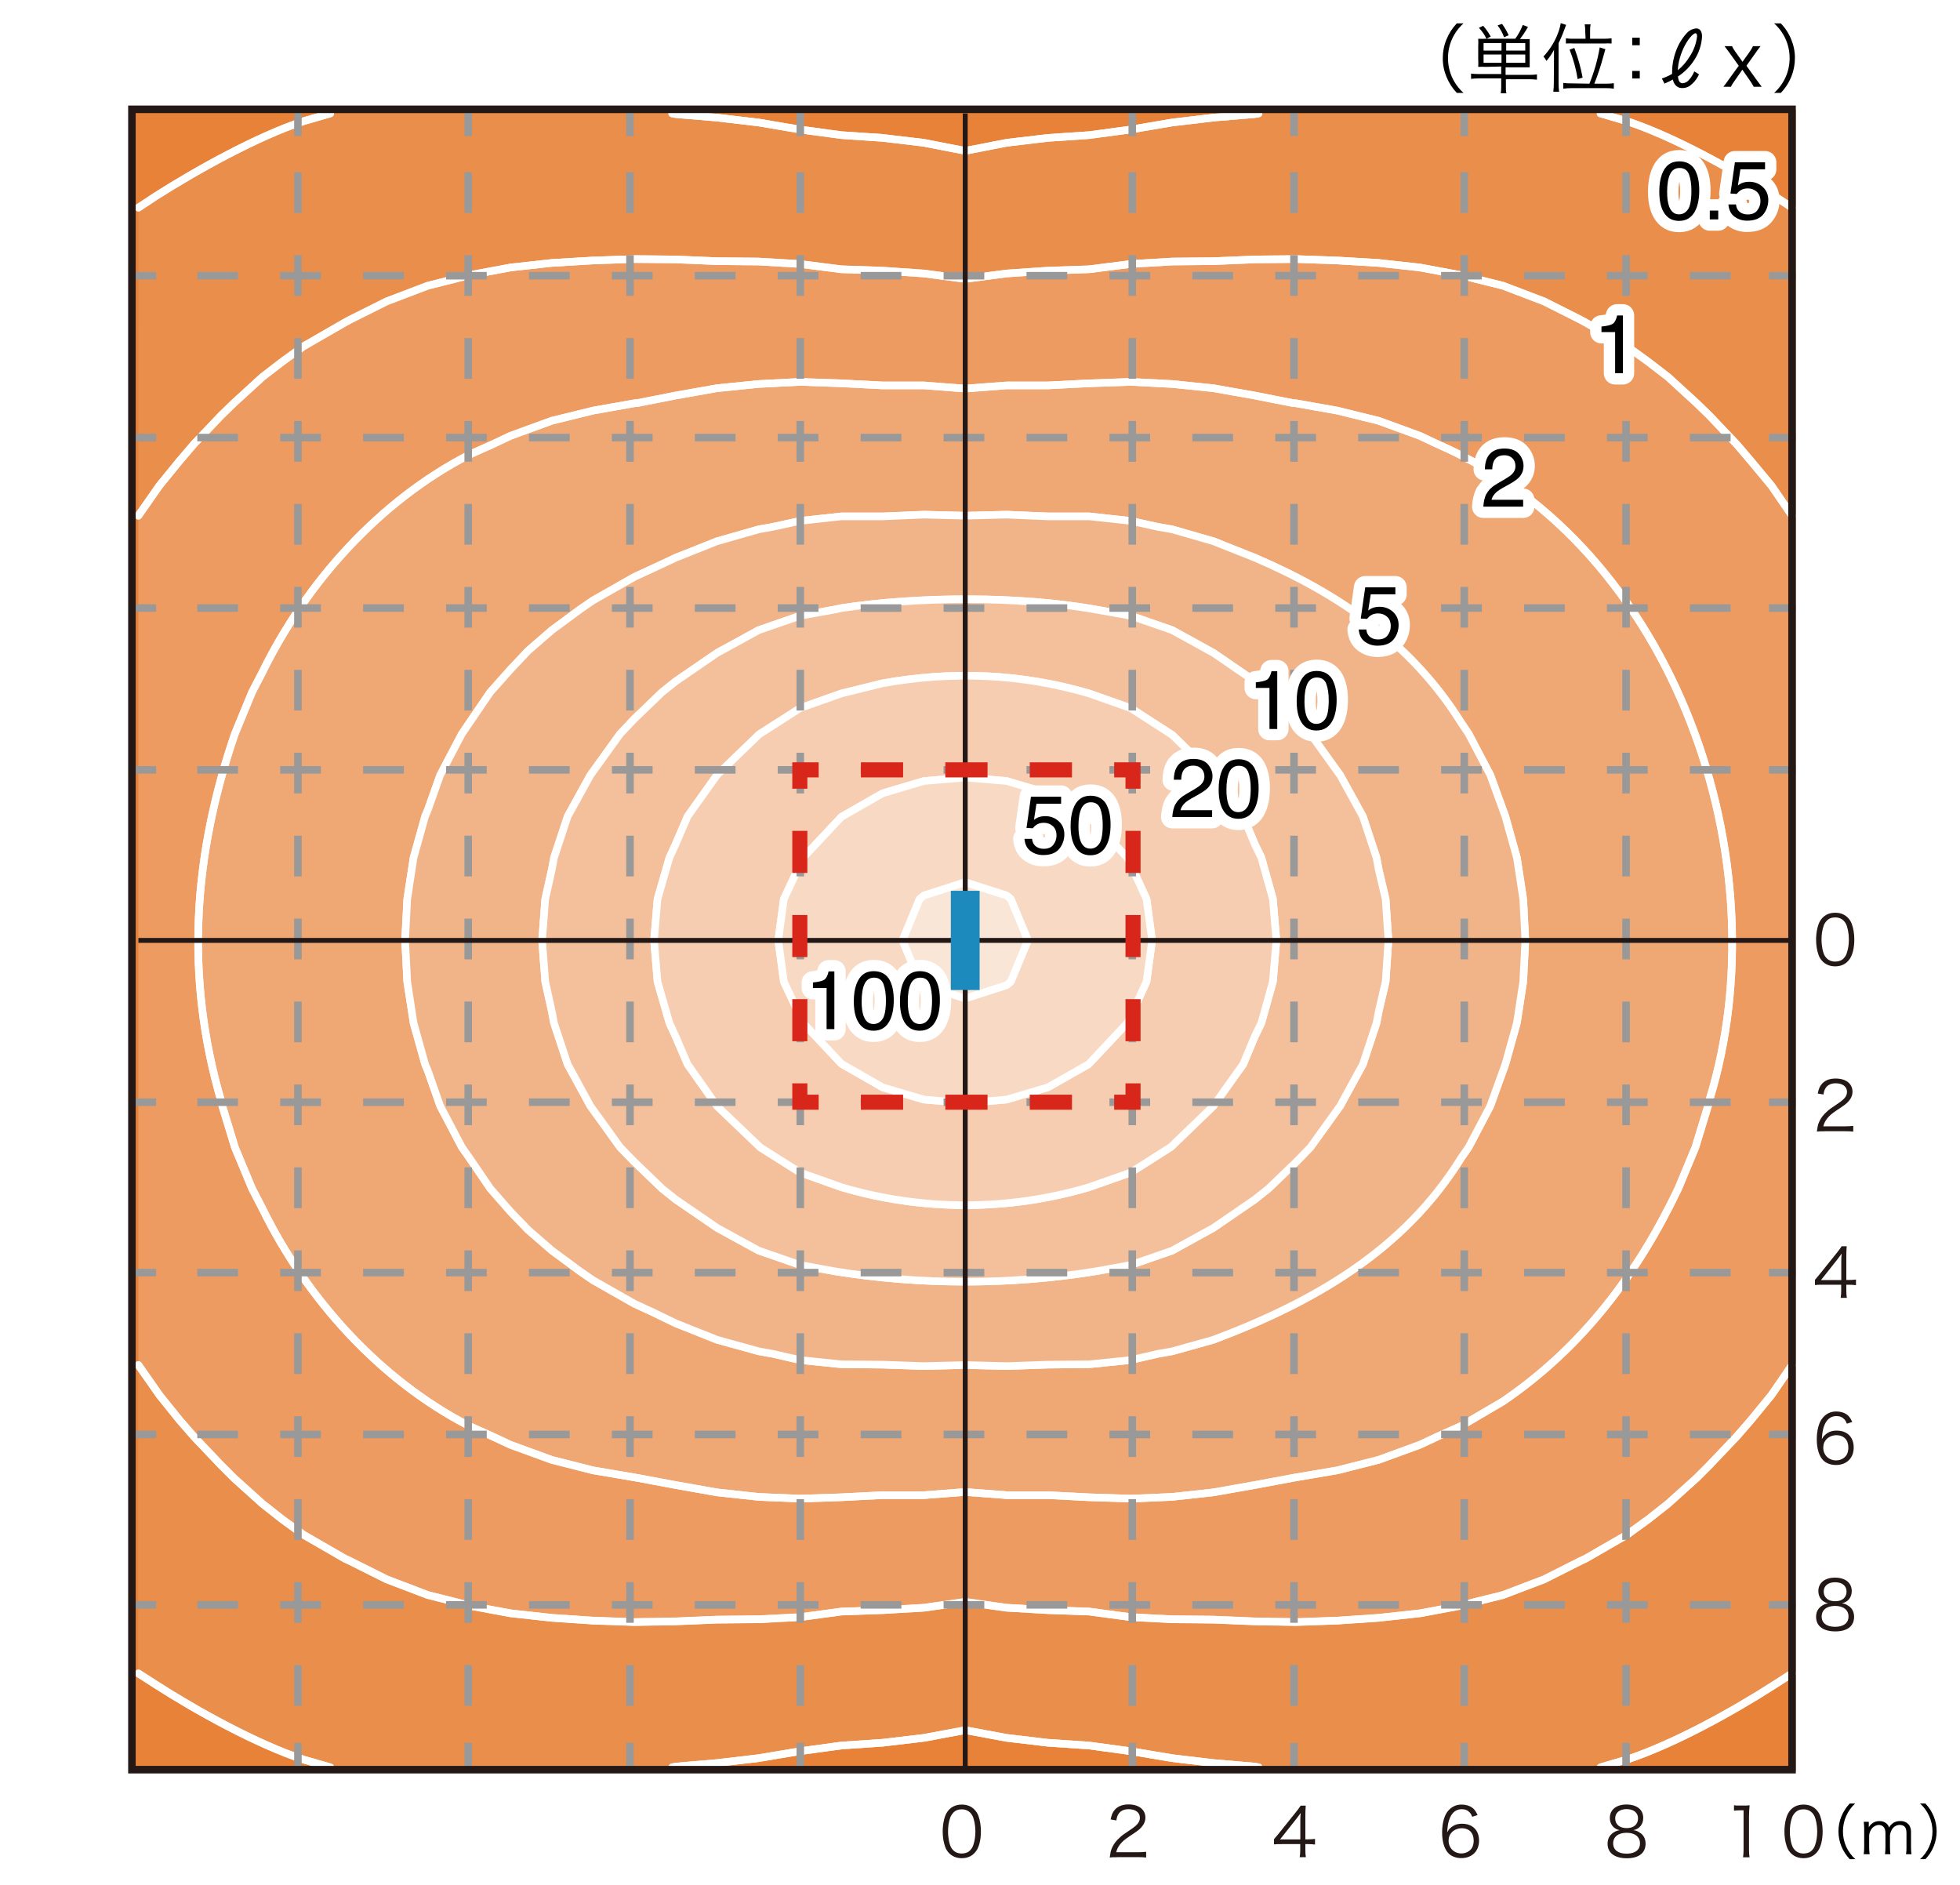 <?xml version="1.0" encoding="UTF-8"?><svg id="a" xmlns="http://www.w3.org/2000/svg" viewBox="0 0 260 250"><defs><style>.b{fill:#231815;}.b,.c,.d,.e,.f,.g,.h{stroke-width:0px;}.i,.j,.k,.l,.m,.n,.o,.p{fill:none;}.i,.k,.p{stroke:#d9261b;stroke-width:2px;}.j{stroke-miterlimit:500;stroke-width:.65px;}.j,.o{stroke:#231815;}.q{fill:#f4c09c;}.q,.r,.s,.m,.t,.u,.v,.w{stroke:#fff;stroke-linecap:round;stroke-linejoin:round;}.r{stroke-width:3px;}.r,.h{fill:#fff;}.s{fill:#efa774;}.c{fill:#ea8e4c;}.d,.x{fill:#e88238;}.k{stroke-dasharray:0 0 5.6 5.6;}.l{stroke-dasharray:0 0 5.4 5.6;}.l,.x,.n{stroke-miterlimit:10;}.l,.n{stroke:#999;}.e{fill:#000;}.f{fill:#1d8abe;}.x{stroke:#e88238;}.t{fill:#f6cdb0;}.u{fill:#fae6d7;}.v{fill:#f1b488;}.g{fill:#ed9b60;}.w{fill:#f8d9c3;}.p{stroke-dasharray:0 0 5.58 5.58;}</style></defs><rect class="h" width="260" height="250"/><rect class="x" x="18.36" y="15.05" width="219.36" height="219.36"/><polygon class="d" points="160.96 233.84 155.48 233.19 150 232.27 144.48 231.52 139 231.15 133.52 230.5 128.04 229.48 122.56 230.5 117.08 231.15 111.6 231.52 106.12 232.27 100.64 233.19 95.12 233.84 89.64 234.31 89.17 234.4 166.95 234.4 166.44 234.31 160.96 233.84"/><path class="d" d="M215.8,233.38l-3.48,1.02h25.4v-12.44l-2.32,1.49c-5.56,3.58-13.33,7.87-19.6,9.94Z"/><path class="d" d="M20.68,223.44l-2.32-1.49v12.44h25.45l-3.53-1.02c-6.19-2.04-14.1-6.4-19.6-9.94Z"/><path class="d" d="M40.28,16.07l3.53-1.02h-25.45v12.49l2.32-1.53c5.4-3.44,13.54-7.96,19.6-9.94Z"/><polygon class="d" points="95.12 15.6 100.64 16.25 106.12 17.18 111.6 17.92 117.08 18.29 122.56 18.94 128.04 20.01 133.52 18.94 139 18.29 144.48 17.92 150 17.18 155.48 16.25 160.96 15.6 166.44 15.14 166.95 15.05 89.17 15.05 89.64 15.14 95.12 15.6"/><path class="c" d="M232.24,188.38l-1.86,2.14-3.62,3.81-1.72,1.72-3.76,3.39-2.65,2.09-2.83,2.05-5.48,3.16-.6.28-4.88,2.46-5.48,2.09-3.76.93-1.76.47-5.48,1.02-5.48.6-5.48.37-5.48.19-5.48-.09-5.48-.23-5.48-.05-5.48-.28-5.52-.74-5.48-.19-5.48-.32-5.29-.74-.19-.05-.19.05-5.29.74-5.48.32-5.48.19-5.48.74-5.48.28-5.53.05-5.48.23-5.48.09-5.48-.19-5.48-.37-5.48-.6-5.48-1.02-1.76-.47-3.72-.93-5.48-2.09-4.92-2.46-.6-.28-5.48-3.16-2.83-2.05-2.65-2.09-3.76-3.39-1.72-1.72-3.62-3.81-1.86-2.14-2.69-3.34-2.79-3.99v40.91l2.32,1.49c5.5,3.53,13.41,7.9,19.6,9.94l3.53,1.02h45.37l.46-.09,5.48-.46,5.53-.65,5.48-.93,5.48-.74,5.48-.37,5.48-.65,5.48-1.02,5.48,1.02,5.48.65,5.48.37,5.52.74,5.48.93,5.48.65,5.48.46.51.09h45.37l3.48-1.02c6.27-2.07,14.03-6.36,19.6-9.94l2.32-1.49v-40.91l-2.74,3.99-2.74,3.34Z"/><path class="g" d="M232.24,61.11l-1.86-2.18-3.62-3.81-1.72-1.67-3.76-3.44-2.65-2.04-2.83-2.04-5.48-3.16-.6-.33-4.88-2.46-5.48-2.09-3.76-.93-1.76-.46-5.48-1.02-5.48-.6-5.48-.33-5.48-.19-5.48.05-5.48.23-5.48.05-5.48.33-5.52.7-5.48.19-5.48.37-5.29.7-.19.04-.19-.04-5.29-.7-5.48-.37-5.48-.19-5.48-.7-5.48-.33-5.53-.05-5.48-.23-5.48-.05-5.48.19-5.48.33-5.48.6-5.48,1.02-1.76.46-3.72.93-5.48,2.09-4.92,2.46-.6.33-5.48,3.16-2.83,2.04-2.65,2.04-3.76,3.44-1.72,1.67-3.62,3.81-1.86,2.18-2.69,3.3-2.79,3.99v112.65l2.79,3.99,2.69,3.34,1.86,2.14,3.62,3.81,1.72,1.72,3.76,3.39,2.65,2.09,2.83,2.05,5.48,3.16.6.28,4.92,2.46,5.48,2.09,3.72.93,1.76.47,5.48,1.02,5.48.6,5.48.37,5.48.19,5.48-.09,5.48-.23,5.53-.05,5.48-.28,5.48-.74,5.48-.19,5.48-.32,5.29-.74.19-.05.19.05,5.29.74,5.48.32,5.48.19,5.52.74,5.48.28,5.48.05,5.48.23,5.48.09,5.48-.19,5.48-.37,5.48-.6,5.48-1.02,1.76-.47,3.76-.93,5.48-2.09,4.88-2.46.6-.28,5.48-3.16,2.83-2.05,2.65-2.09,3.76-3.39,1.72-1.72,3.62-3.81,1.86-2.14,2.74-3.34,2.74-3.99v-112.65l-2.74-3.99-2.74-3.3ZM226.76,145.9l-.19.79-1.67,5.48-2.28,5.48c-5.41,11.37-12.77,21.1-23.26,28.23l-5.53,3.25-3.11,1.39-2.37,1.11-5.48,2-5.48,1.39-5.48.93-.51.09-4.97.93-5.48.97-5.48.6-5.48.23-5.52-.18-5.48-.28h-5.48l-5.48-.42-5.48.42h-5.48l-5.48.28-5.48.18-5.48-.23-5.53-.6-5.48-.97-4.97-.93-.51-.09-5.48-.93-5.48-1.39-5.48-2-2.37-1.11-3.11-1.39c-11.89-6.12-21.61-16.96-27.44-28.88l-1.35-2.6-2.28-5.48-1.67-5.48-.19-.79c-4.78-16.46-3.66-32.49,1.86-48.57l2.28-5.53,1.35-2.6c5.84-11.93,15.55-22.76,27.44-28.88l3.11-1.39,2.37-1.12,5.48-2,5.48-1.35,5.48-.97.51-.05,4.97-.98,5.48-.97,5.53-.56,5.48-.28,5.48.19,5.48.28h5.48l5.48.42,5.48-.42h5.48l5.48-.28,5.52-.19,5.48.28,5.48.56,5.48.97,4.97.98.51.05,5.48.97,5.48,1.35,5.48,2,2.37,1.12c31.52,13.69,45.76,55.35,36.03,86.97Z"/><path class="d" d="M212.32,15.05l3.48,1.02c6.13,2,14.13,6.45,19.6,9.94l2.32,1.53v-12.49h-25.4Z"/><path class="c" d="M18.36,43.29v25.11l2.79-3.99,2.69-3.3,1.86-2.18,3.62-3.81,1.72-1.67,3.76-3.44,2.65-2.04,2.83-2.04,5.48-3.16.6-.33,4.92-2.46,5.48-2.09,3.72-.93,1.76-.46,5.48-1.02,5.48-.6,5.48-.33,5.48-.19,5.48.05,5.48.23,5.53.05,5.48.33,5.48.7,5.48.19,5.48.37,5.29.7.19.04.19-.04,5.29-.7,5.48-.37,5.48-.19,5.52-.7,5.48-.33,5.48-.05,5.48-.23,5.48-.05,5.48.19,5.48.33,5.48.6,5.48,1.02,1.76.46,3.76.93,5.48,2.09,4.88,2.46.6.33,5.48,3.16,2.83,2.04,2.65,2.04,3.76,3.44,1.72,1.67,3.62,3.81,1.86,2.18,2.74,3.3,2.74,3.99V27.54l-2.32-1.53c-5.46-3.49-13.47-7.93-19.6-9.94l-3.48-1.02h-45.37l-.51.09-5.48.46-5.48.65-5.48.93-5.52.74-5.48.37-5.48.65-5.48,1.07-5.48-1.07-5.48-.65-5.48-.37-5.48-.74-5.48-.93-5.53-.65-5.48-.46-.46-.09h-45.37l-3.53,1.02c-6.05,1.97-14.2,6.49-19.6,9.94l-2.32,1.53v15.75"/><path class="s" d="M190.73,58.93l-2.37-1.12-5.48-2-5.48-1.35-5.48-.97-.51-.05-4.97-.98-5.48-.97-5.48-.56-5.48-.28-5.52.19-5.48.28h-5.48l-5.48.42-5.48-.42h-5.48l-5.48-.28-5.48-.19-5.48.28-5.53.56-5.48.97-4.97.98-.51.05-5.48.97-5.48,1.35-5.48,2-2.37,1.12-3.11,1.39c-11.89,6.12-21.61,16.96-27.44,28.88l-1.35,2.6-2.28,5.53c-5.52,16.08-6.63,32.11-1.86,48.57l.19.79,1.67,5.48,2.28,5.48,1.35,2.6c5.84,11.93,15.55,22.76,27.44,28.88l3.11,1.39,2.37,1.11,5.48,2,5.48,1.39,5.48.93.51.09,4.97.93,5.48.97,5.53.6,5.48.23,5.48-.18,5.48-.28h5.48l5.48-.42,5.48.42h5.48l5.48.28,5.52.18,5.48-.23,5.48-.6,5.48-.97,4.97-.93.51-.09,5.48-.93,5.48-1.39,5.48-2,2.37-1.11,3.11-1.39,5.53-3.25c10.49-7.14,17.85-16.87,23.26-28.23l2.28-5.48,1.67-5.48.19-.79c9.73-31.62-4.52-73.28-36.03-86.97ZM202.06,130.2l-.84,5.48-1.53,5.48-.32.88-1.67,4.64-2.88,5.48-.97,1.39c-7.64,12.34-19.64,19.17-32.88,24.15l-5.48,1.53-1.9.33-3.58.83-5.52.56-5.48.05-5.48.19-5.48-.14-5.48.14-5.48-.19-5.48-.05-5.48-.56-3.62-.83-1.86-.33-5.53-1.53-5.48-2.18-2.97-1.44-2.51-1.16-5.48-3.11-1.76-1.21-3.71-2.74-3.16-2.74-2.32-2.41-2.69-3.07-2.79-4.09-.98-1.39-2.88-5.48-1.63-4.64-.37-.88-1.53-5.48-.84-5.48-.28-5.48.28-5.48.84-5.48,1.53-5.48.37-.88,1.63-4.59,2.88-5.48.98-1.44,2.79-4.09,2.69-3.02,2.32-2.46,3.16-2.74,3.71-2.74,1.76-1.21,5.48-3.11,2.51-1.16,2.97-1.39,5.48-2.18,5.53-1.58,1.86-.33,3.62-.79,5.48-.6h5.48l5.48-.23,5.48.14,5.48-.14,5.48.23h5.48l5.52.6,3.58.79,1.9.33,5.48,1.58,5.48,2.18c11.21,4.8,20.85,11.42,27.4,21.92l.97,1.44,2.88,5.48,1.67,4.59.32.88,1.53,5.48.84,5.48.28,5.48-.28,5.48Z"/><path class="v" d="M201.22,113.76l-1.53-5.48-.32-.88-1.67-4.59-2.88-5.48-.97-1.44c-6.55-10.5-16.19-17.12-27.4-21.92l-5.48-2.18-5.48-1.58-1.9-.33-3.58-.79-5.52-.6h-5.48l-5.48-.23-5.48.14-5.48-.14-5.48.23h-5.48l-5.48.6-3.62.79-1.86.33-5.53,1.58-5.48,2.18-2.97,1.39-2.51,1.16-5.48,3.11-1.76,1.21-3.71,2.74-3.16,2.74-2.32,2.46-2.69,3.02-2.79,4.09-.98,1.44-2.88,5.48-1.63,4.59-.37.88-1.53,5.48-.84,5.48-.28,5.48.28,5.48.84,5.48,1.53,5.48.37.88,1.63,4.64,2.88,5.48.98,1.39,2.79,4.09,2.69,3.07,2.32,2.41,3.16,2.74,3.71,2.74,1.76,1.21,5.48,3.11,2.51,1.16,2.97,1.44,5.48,2.18,5.53,1.53,1.86.33,3.62.83,5.48.56,5.48.05,5.48.19,5.48-.14,5.48.14,5.48-.19,5.48-.05,5.52-.56,3.58-.83,1.9-.33,5.48-1.53c13.23-4.98,25.24-11.8,32.88-24.15l.97-1.39,2.88-5.48,1.67-4.64.32-.88,1.53-5.48.84-5.48.28-5.48-.28-5.48-.84-5.48ZM183.81,130.2l-.93,3.99-.28,1.49-1.81,5.48-3.02,5.53-.37.51-3.57,4.97-1.9,1.95-3.67,3.53-1.81,1.44-5.48,3.76-.51.28-4.97,2.74-5.48,1.9-4.64.84c-11.41,1.84-23.23,1.84-34.64,0l-4.6-.84-5.48-1.9-5.01-2.74-.51-.28-5.48-3.76-1.81-1.44-3.67-3.53-1.9-1.95-3.58-4.97-.37-.51-3.02-5.53-1.81-5.48-.28-1.49-.88-3.99-.42-5.48.42-5.48.88-3.95.28-1.53,1.81-5.48,3.02-5.48.37-.51,3.58-4.97,1.9-2,3.67-3.53,1.81-1.44,5.48-3.76.51-.28,5.01-2.74,5.48-1.9,4.6-.83.88-.19c10.2-1.57,23.61-1.63,33.76.19l4.64.83,5.48,1.9,4.97,2.74.51.28,5.48,3.76,1.81,1.44,3.67,3.53,1.9,2,3.57,4.97.37.51,3.02,5.48,1.81,5.48.28,1.53.93,3.95.37,5.48-.37,5.48Z"/><path class="q" d="M182.88,115.3l-.28-1.53-1.81-5.48-3.02-5.48-.37-.51-3.57-4.97-1.9-2-3.67-3.53-1.81-1.44-5.48-3.76-.51-.28-4.97-2.74-5.48-1.9-4.64-.83c-10.15-1.82-23.56-1.75-33.76-.19l-.88.19-4.6.83-5.48,1.9-5.01,2.74-.51.28-5.48,3.76-1.81,1.44-3.67,3.53-1.9,2-3.58,4.97-.37.51-3.02,5.48-1.81,5.48-.28,1.53-.88,3.95-.42,5.48.42,5.48.88,3.99.28,1.49,1.81,5.48,3.02,5.53.37.51,3.58,4.97,1.9,1.95,3.67,3.53,1.81,1.44,5.48,3.76.51.28,5.01,2.74,5.48,1.9,4.6.84c11.41,1.84,23.23,1.84,34.64,0l4.64-.84,5.48-1.9,4.97-2.74.51-.28,5.48-3.76,1.81-1.44,3.67-3.53,1.9-1.95,3.57-4.97.37-.51,3.02-5.53,1.81-5.48.28-1.49.93-3.99.37-5.48-.37-5.48-.93-3.95ZM168.86,130.2l-1.53,5.48-.88,1.81-1.53,3.67-3.95,5.53-5.48,5.29-.23.19-5.25,3.34-5.52,1.95c-10.76,3.18-22.12,3.18-32.88,0l-5.48-1.95-5.29-3.34-.19-.19-5.53-5.29-3.9-5.53-1.58-3.67-.83-1.81-1.58-5.48-.46-5.48.46-5.48,1.58-5.48.83-1.81,1.58-3.67,3.9-5.48,5.53-5.34.19-.14,5.29-3.39,5.48-1.95.79-.19,4.69-1.16c9.23-1.66,18.38-1.3,27.4,1.35l5.52,1.95,5.25,3.39.23.14,5.48,5.34,3.95,5.48,1.53,3.67.88,1.81,1.53,5.48.46,5.48-.46,5.48Z"/><path class="t" d="M167.32,113.76l-.88-1.81-1.53-3.67-3.95-5.48-5.48-5.34-.23-.14-5.25-3.39-5.52-1.95c-9.02-2.65-18.16-3.01-27.4-1.35l-4.69,1.16-.79.19-5.48,1.95-5.29,3.39-.19.14-5.53,5.34-3.9,5.48-1.58,3.67-.83,1.81-1.58,5.48-.46,5.48.46,5.48,1.58,5.48.83,1.81,1.58,3.67,3.9,5.53,5.53,5.29.19.19,5.29,3.34,5.48,1.95c10.75,3.18,22.12,3.18,32.88,0l5.52-1.95,5.25-3.34.23-.19,5.48-5.29,3.95-5.53,1.53-3.67.88-1.81,1.53-5.48.46-5.48-.46-5.48-1.53-5.48ZM152.09,130.2l-2.09,4.55-.46.93-5.06,5.39-.09.09-5.39,3.06-5.48,1.62-5.48.47-5.48-.47-5.48-1.62-5.34-3.06-.14-.09-5.06-5.39-.42-.93-2.14-4.55-.74-5.48.74-5.48,2.14-4.55.42-.93,5.06-5.39.14-.09,5.34-3.06,5.48-1.63,5.48-.46,5.48.46,5.48,1.63,5.39,3.06.09.09,5.06,5.39.46.93,2.09,4.55.74,5.48-.74,5.48Z"/><path class="w" d="M150,114.69l-.46-.93-5.06-5.39-.09-.09-5.39-3.06-5.48-1.63-5.48-.46-5.48.46-5.48,1.63-5.34,3.06-.14.09-5.06,5.39-.42.93-2.14,4.55-.74,5.48.74,5.48,2.14,4.55.42.93,5.06,5.39.14.09,5.34,3.06,5.48,1.62,5.48.47,5.48-.47,5.48-1.62,5.39-3.06.09-.09,5.06-5.39.46-.93,2.09-4.55.74-5.48-.74-5.48-2.09-4.55ZM134.08,130.2l-.56.46-5.48,1.76-5.48-1.76-.56-.46-2.28-5.48,2.28-5.48.56-.46,5.48-1.76,5.48,1.76.56.46,2.28,5.48-2.28,5.48Z"/><polygon class="u" points="133.52 118.78 128.04 117.02 122.56 118.78 122 119.24 119.73 124.72 122 130.2 122.56 130.67 128.04 132.43 133.52 130.67 134.08 130.2 136.35 124.72 134.08 119.24 133.52 118.78"/><polyline class="m" points="166.95 234.4 166.44 234.31 160.96 233.84 155.48 233.19 150 232.27 144.48 231.52 139 231.15 133.52 230.5 128.04 229.48 122.56 230.5 117.08 231.15 111.6 231.52 106.12 232.27 100.64 233.19 95.12 233.84 89.64 234.31 89.17 234.4"/><path class="m" d="M237.72,221.96l-2.32,1.49c-5.56,3.58-13.33,7.87-19.6,9.94l-3.48,1.02"/><path class="m" d="M43.81,234.4l-3.53-1.02c-6.19-2.04-14.1-6.4-19.6-9.94l-2.32-1.49"/><path class="m" d="M18.36,27.54l2.32-1.53c5.4-3.44,13.54-7.96,19.6-9.94l3.53-1.02"/><polyline class="m" points="89.17 15.05 89.64 15.14 95.12 15.6 100.64 16.25 106.12 17.18 111.6 17.92 117.08 18.29 122.56 18.94 128.04 20.01 133.52 18.94 139 18.29 144.48 17.92 150 17.18 155.48 16.25 160.96 15.6 166.44 15.14 166.95 15.05"/><path class="m" d="M212.32,234.4l3.48-1.02c6.27-2.07,14.03-6.36,19.6-9.94l2.32-1.49"/><polyline class="m" points="89.17 234.4 89.64 234.31 95.12 233.84 100.64 233.19 106.12 232.27 111.6 231.52 117.08 231.15 122.56 230.5 128.04 229.48 133.52 230.5 139 231.15 144.48 231.52 150 232.27 155.48 233.19 160.96 233.84 166.44 234.31 166.95 234.4"/><path class="m" d="M18.36,221.96l2.32,1.49c5.5,3.53,13.41,7.9,19.6,9.94l3.53,1.02"/><polyline class="m" points="237.72 181.05 234.98 185.04 232.24 188.38 230.38 190.52 226.76 194.33 225.04 196.05 221.28 199.43 218.63 201.52 215.8 203.57 210.32 206.73 209.72 207 204.84 209.46 199.36 211.55 195.6 212.48 193.84 212.95 188.36 213.97 182.88 214.57 177.4 214.94 171.92 215.13 166.44 215.04 160.96 214.81 155.48 214.76 150 214.48 144.48 213.74 139 213.55 133.52 213.23 128.23 212.48 128.04 212.44 127.85 212.48 122.56 213.23 117.08 213.55 111.6 213.74 106.12 214.48 100.64 214.76 95.12 214.81 89.64 215.04 84.16 215.13 78.68 214.94 73.2 214.57 67.72 213.97 62.24 212.95 60.48 212.48 56.76 211.55 51.28 209.46 46.36 207 45.76 206.73 40.28 203.57 37.45 201.52 34.8 199.43 31.04 196.05 29.32 194.33 25.7 190.52 23.84 188.38 21.15 185.04 18.36 181.05"/><path class="m" d="M237.72,68.4l-2.74-3.99-2.74-3.3-1.86-2.18-3.62-3.81-1.72-1.67-3.76-3.44-2.65-2.04-2.83-2.04-5.48-3.16-.6-.33-4.88-2.46-5.48-2.09-3.76-.93-1.76-.46-5.48-1.02-5.48-.6-5.48-.33-5.48-.19-5.48.05-5.48.23-5.48.05-5.48.33-5.52.7-5.48.19-5.48.37-5.29.7-.19.04-.19-.04-5.29-.7-5.48-.37-5.48-.19-5.48-.7-5.48-.33-5.53-.05-5.48-.23-5.48-.05-5.48.19-5.48.33-5.48.6-5.48,1.02-1.76.46-3.72.93-5.48,2.09-4.92,2.46-.6.33-5.48,3.16-2.83,2.04-2.65,2.04-3.76,3.44-1.72,1.67-3.62,3.81-1.86,2.18-2.69,3.3-2.79,3.99M18.36,181.05l2.79,3.99,2.69,3.34,1.86,2.14,3.62,3.81,1.72,1.72,3.76,3.39,2.65,2.09,2.83,2.05,5.48,3.16.6.28,4.92,2.46,5.48,2.09,3.72.93,1.76.47,5.48,1.02,5.48.6,5.48.37,5.48.19,5.48-.09,5.48-.23,5.53-.05,5.48-.28,5.48-.74,5.48-.19,5.48-.32,5.29-.74.19-.05.19.05,5.29.74,5.48.32,5.48.19,5.52.74,5.48.28,5.48.05,5.48.23,5.48.09,5.48-.19,5.48-.37,5.48-.6,5.48-1.02,1.76-.47,3.76-.93,5.48-2.09,4.88-2.46.6-.28,5.48-3.16,2.83-2.05,2.65-2.09,3.76-3.39,1.72-1.72,3.62-3.81,1.86-2.14,2.74-3.34,2.74-3.99M226.76,145.9l-.19.79-1.67,5.48-2.28,5.48c-5.41,11.37-12.77,21.1-23.26,28.23l-5.53,3.25-3.11,1.39-2.37,1.11-5.48,2-5.48,1.39-5.48.93-.51.09-4.97.93-5.48.97-5.48.6-5.48.23-5.52-.18-5.48-.28h-5.48l-5.48-.42-5.48.42h-5.48l-5.48.28-5.48.18-5.48-.23-5.53-.6-5.48-.97-4.97-.93-.51-.09-5.48-.93-5.48-1.39-5.48-2-2.37-1.11-3.11-1.39c-11.89-6.12-21.61-16.96-27.44-28.88l-1.35-2.6-2.28-5.48-1.67-5.48-.19-.79c-4.78-16.46-3.66-32.49,1.86-48.57l2.28-5.53,1.35-2.6c5.84-11.93,15.55-22.76,27.44-28.88l3.11-1.39,2.37-1.12,5.48-2,5.48-1.35,5.48-.97.51-.05,4.97-.98,5.48-.97,5.53-.56,5.48-.28,5.48.19,5.48.28h5.48l5.48.42,5.48-.42h5.48l5.48-.28,5.52-.19,5.48.28,5.48.56,5.48.97,4.97.98.51.05,5.48.97,5.48,1.35,5.48,2,2.37,1.12c31.52,13.69,45.76,55.35,36.03,86.97Z"/><path class="m" d="M212.32,15.05l3.48,1.02c6.13,2,14.13,6.45,19.6,9.94l2.32,1.53"/><path class="m" d="M43.81,15.05l-3.53,1.02c-6.05,1.97-14.2,6.49-19.6,9.94l-2.32,1.53"/><polyline class="m" points="166.95 15.05 166.44 15.14 160.96 15.6 155.48 16.25 150 17.18 144.48 17.92 139 18.29 133.52 18.94 128.04 20.01 122.56 18.94 117.08 18.29 111.6 17.92 106.12 17.18 100.64 16.25 95.12 15.6 89.64 15.14 89.17 15.05"/><path class="m" d="M237.72,27.54l-2.32-1.53c-5.46-3.49-13.47-7.93-19.6-9.94l-3.48-1.02"/><polyline class="m" points="18.36 68.4 21.15 64.4 23.84 61.11 25.7 58.93 29.32 55.12 31.04 53.45 34.8 50.01 37.45 47.97 40.28 45.92 45.76 42.77 46.36 42.44 51.28 39.98 56.76 37.89 60.48 36.96 62.24 36.5 67.72 35.48 73.2 34.87 78.68 34.55 84.16 34.36 89.64 34.41 95.12 34.64 100.64 34.69 106.12 35.01 111.6 35.71 117.08 35.89 122.56 36.27 127.85 36.96 128.04 37.01 128.23 36.96 133.52 36.27 139 35.89 144.48 35.71 150 35.01 155.48 34.69 160.96 34.64 166.44 34.41 171.92 34.36 177.4 34.55 182.88 34.87 188.36 35.48 193.84 36.5 195.6 36.96 199.36 37.89 204.84 39.98 209.72 42.44 210.32 42.77 215.8 45.92 218.63 47.97 221.28 50.01 225.04 53.45 226.76 55.12 230.38 58.93 232.24 61.11 234.98 64.4 237.72 68.4"/><line class="n" x1="39.52" y1="14.5" x2="39.52" y2="18.05"/><line class="l" x1="39.52" y1="22.84" x2="39.52" y2="227.63"/><line class="n" x1="62.11" y1="14.5" x2="62.11" y2="18.05"/><line class="l" x1="62.11" y1="22.84" x2="62.11" y2="227.63"/><line class="n" x1="83.57" y1="14.5" x2="83.57" y2="18.05"/><line class="l" x1="83.57" y1="22.84" x2="83.57" y2="227.63"/><line class="n" x1="106.16" y1="14.5" x2="106.16" y2="18.05"/><line class="l" x1="106.16" y1="22.84" x2="106.16" y2="227.63"/><line class="n" x1="150.2" y1="14.5" x2="150.2" y2="18.05"/><line class="l" x1="150.2" y1="22.84" x2="150.2" y2="227.63"/><line class="n" x1="171.65" y1="14.5" x2="171.65" y2="18.05"/><line class="l" x1="171.65" y1="22.84" x2="171.65" y2="227.63"/><line class="n" x1="194.24" y1="14.5" x2="194.24" y2="18.05"/><line class="l" x1="194.24" y1="22.84" x2="194.24" y2="227.63"/><line class="n" x1="215.7" y1="14.5" x2="215.7" y2="18.05"/><line class="n" x1="39.52" y1="231.16" x2="39.52" y2="234.72"/><line class="n" x1="62.11" y1="231.16" x2="62.11" y2="234.72"/><line class="n" x1="83.57" y1="231.16" x2="83.57" y2="234.72"/><line class="n" x1="106.16" y1="231.16" x2="106.16" y2="234.72"/><line class="n" x1="150.2" y1="231.16" x2="150.2" y2="234.72"/><line class="n" x1="171.65" y1="231.16" x2="171.65" y2="234.72"/><line class="n" x1="194.24" y1="231.16" x2="194.24" y2="234.72"/><line class="n" x1="215.7" y1="231.16" x2="215.7" y2="234.72"/><line class="l" x1="215.7" y1="22.84" x2="215.7" y2="227.63"/><line class="n" x1="238.21" y1="36.57" x2="234.66" y2="36.57"/><line class="l" x1="229.57" y1="36.57" x2="25.44" y2="36.57"/><line class="n" x1="20.71" y1="36.57" x2="17.16" y2="36.57"/><line class="n" x1="238.21" y1="58.04" x2="234.66" y2="58.04"/><line class="l" x1="229.57" y1="58.04" x2="25.44" y2="58.04"/><line class="n" x1="20.71" y1="58.04" x2="17.16" y2="58.04"/><line class="n" x1="238.21" y1="80.65" x2="234.66" y2="80.65"/><line class="l" x1="229.57" y1="80.65" x2="25.44" y2="80.65"/><line class="n" x1="20.71" y1="80.65" x2="17.16" y2="80.65"/><line class="n" x1="238.21" y1="102.11" x2="234.66" y2="102.11"/><line class="l" x1="229.57" y1="102.11" x2="25.44" y2="102.11"/><line class="n" x1="20.71" y1="102.11" x2="17.16" y2="102.11"/><line class="n" x1="238.21" y1="146.19" x2="234.66" y2="146.19"/><line class="l" x1="229.57" y1="146.19" x2="25.44" y2="146.19"/><line class="n" x1="20.71" y1="146.19" x2="17.16" y2="146.19"/><line class="n" x1="238.21" y1="168.79" x2="234.66" y2="168.79"/><line class="l" x1="229.57" y1="168.79" x2="25.44" y2="168.79"/><line class="n" x1="20.71" y1="168.79" x2="17.16" y2="168.79"/><line class="n" x1="238.21" y1="190.26" x2="234.66" y2="190.26"/><line class="l" x1="229.57" y1="190.26" x2="25.44" y2="190.26"/><line class="n" x1="20.71" y1="190.26" x2="17.16" y2="190.26"/><line class="n" x1="238.21" y1="212.86" x2="234.66" y2="212.86"/><line class="l" x1="229.57" y1="212.86" x2="25.44" y2="212.86"/><line class="n" x1="20.71" y1="212.86" x2="17.16" y2="212.86"/><line class="j" x1="128.04" y1="15.05" x2="128.04" y2="234.4"/><line class="j" x1="18.36" y1="124.73" x2="237.72" y2="124.73"/><rect class="f" x="126.13" y="118.15" width="3.82" height="13.16"/><path class="r" d="M136.91,111.28c.06.55.32.93.77,1.14.23.11.49.16.79.16.57,0,1-.18,1.27-.55.28-.37.41-.77.41-1.21,0-.54-.16-.95-.49-1.25-.33-.29-.72-.44-1.18-.44-.33,0-.62.06-.86.19s-.44.31-.61.54l-.84-.05.59-4.14h4v.93h-3.27l-.33,2.14c.18-.14.35-.24.51-.31.29-.12.62-.18.99-.18.71,0,1.3.23,1.79.68.49.45.74,1.03.74,1.73s-.22,1.37-.67,1.92c-.45.56-1.17.83-2.15.83-.63,0-1.18-.18-1.66-.53-.48-.35-.75-.89-.81-1.62h1Z"/><path class="r" d="M146.8,106.78c.34.63.52,1.5.52,2.6,0,1.05-.16,1.91-.47,2.59-.45.98-1.19,1.47-2.21,1.47-.92,0-1.61-.4-2.06-1.2-.38-.67-.56-1.57-.56-2.7,0-.87.11-1.62.34-2.25.42-1.17,1.19-1.75,2.29-1.75,1,0,1.72.41,2.16,1.23ZM145.83,111.9c.3-.44.45-1.27.45-2.48,0-.87-.11-1.59-.32-2.16-.22-.56-.63-.85-1.25-.85-.57,0-.99.27-1.25.8-.26.54-.4,1.32-.4,2.37,0,.78.08,1.41.25,1.89.26.73.7,1.09,1.32,1.09.5,0,.9-.22,1.2-.67Z"/><path class="r" d="M166.59,91.24v-.74c.7-.07,1.19-.18,1.46-.34.28-.16.48-.54.62-1.13h.76v7.66h-1.03v-5.45h-1.81Z"/><path class="r" d="M176.79,90.23c.34.63.52,1.5.52,2.6,0,1.05-.16,1.91-.47,2.59-.45.98-1.19,1.47-2.21,1.47-.92,0-1.61-.4-2.06-1.2-.38-.67-.56-1.57-.56-2.7,0-.87.11-1.62.34-2.25.42-1.17,1.19-1.75,2.29-1.75,1,0,1.71.41,2.16,1.23ZM175.81,95.35c.3-.44.45-1.27.45-2.48,0-.87-.11-1.59-.32-2.16-.21-.56-.63-.85-1.25-.85-.57,0-.99.27-1.25.8-.26.54-.4,1.32-.4,2.37,0,.78.08,1.41.25,1.89.26.73.7,1.09,1.32,1.09.5,0,.9-.22,1.2-.67Z"/><path class="r" d="M181.25,83.51c.06.55.32.93.77,1.14.23.11.49.16.79.16.57,0,1-.18,1.27-.55.28-.37.41-.77.41-1.21,0-.54-.16-.95-.49-1.25-.33-.29-.72-.44-1.18-.44-.33,0-.62.06-.86.19s-.44.31-.61.54l-.84-.05.59-4.14h4v.93h-3.27l-.33,2.14c.18-.14.35-.24.51-.31.29-.12.62-.18.99-.18.71,0,1.3.23,1.79.68.49.45.74,1.03.74,1.73s-.22,1.37-.67,1.92c-.45.56-1.17.83-2.15.83-.63,0-1.18-.18-1.66-.53-.48-.35-.75-.89-.81-1.62h1Z"/><path class="r" d="M197.2,65.5c.24-.49.7-.94,1.39-1.34l1.03-.6c.46-.27.79-.5.97-.69.29-.3.44-.64.44-1.02,0-.45-.13-.8-.4-1.07s-.63-.4-1.07-.4c-.66,0-1.12.25-1.38.75-.14.27-.21.64-.23,1.12h-.98c.01-.67.13-1.22.37-1.64.42-.74,1.16-1.12,2.22-1.12.88,0,1.52.24,1.93.71.41.48.61,1.01.61,1.59,0,.62-.22,1.14-.65,1.58-.25.25-.7.56-1.35.92l-.74.41c-.35.19-.63.38-.83.55-.36.31-.58.66-.68,1.04h4.2v.91h-5.28c.04-.66.17-1.24.41-1.73Z"/><path class="r" d="M212.44,44.05v-.74c.7-.07,1.19-.18,1.46-.34.28-.16.48-.54.62-1.13h.76v7.66h-1.03v-5.45h-1.81Z"/><path class="e" d="M136.91,111.28c.06.55.32.93.77,1.14.23.11.49.16.79.16.57,0,1-.18,1.27-.55.28-.37.41-.77.41-1.21,0-.54-.16-.95-.49-1.25-.33-.29-.72-.44-1.18-.44-.33,0-.62.06-.86.19s-.44.31-.61.54l-.84-.05.59-4.14h4v.93h-3.27l-.33,2.14c.18-.14.35-.24.51-.31.29-.12.62-.18.99-.18.71,0,1.3.23,1.79.68.49.45.74,1.03.74,1.73s-.22,1.37-.67,1.92c-.45.56-1.17.83-2.15.83-.63,0-1.18-.18-1.66-.53-.48-.35-.75-.89-.81-1.62h1Z"/><path class="e" d="M146.8,106.78c.34.63.52,1.5.52,2.6,0,1.05-.16,1.91-.47,2.59-.45.98-1.19,1.47-2.21,1.47-.92,0-1.61-.4-2.06-1.2-.38-.67-.56-1.57-.56-2.7,0-.87.11-1.62.34-2.25.42-1.17,1.19-1.75,2.29-1.75,1,0,1.72.41,2.16,1.23ZM145.83,111.9c.3-.44.45-1.27.45-2.48,0-.87-.11-1.59-.32-2.16-.22-.56-.63-.85-1.25-.85-.57,0-.99.27-1.25.8-.26.54-.4,1.32-.4,2.37,0,.78.08,1.41.25,1.89.26.73.7,1.09,1.32,1.09.5,0,.9-.22,1.2-.67Z"/><path class="r" d="M107.84,131.05v-.74c.7-.07,1.19-.18,1.46-.34.28-.16.48-.54.62-1.13h.76v7.66h-1.03v-5.45h-1.81Z"/><path class="r" d="M118.04,130.04c.34.63.52,1.5.52,2.61,0,1.04-.16,1.91-.47,2.59-.45.98-1.19,1.47-2.21,1.47-.92,0-1.61-.4-2.06-1.2-.38-.67-.56-1.57-.56-2.7,0-.87.11-1.62.34-2.25.42-1.17,1.19-1.75,2.29-1.75,1,0,1.72.41,2.16,1.23ZM117.07,135.16c.3-.44.45-1.27.45-2.48,0-.87-.11-1.59-.32-2.16-.22-.56-.63-.85-1.25-.85-.57,0-.99.27-1.25.8s-.4,1.32-.4,2.37c0,.78.08,1.41.25,1.89.26.73.7,1.09,1.32,1.09.5,0,.9-.22,1.2-.67Z"/><path class="r" d="M124.16,130.04c.34.63.52,1.5.52,2.61,0,1.04-.16,1.91-.47,2.59-.45.98-1.19,1.47-2.21,1.47-.92,0-1.61-.4-2.06-1.2-.38-.67-.56-1.57-.56-2.7,0-.87.11-1.62.34-2.25.42-1.17,1.19-1.75,2.29-1.75,1,0,1.72.41,2.16,1.23ZM123.19,135.16c.3-.44.45-1.27.45-2.48,0-.87-.11-1.59-.32-2.16-.22-.56-.63-.85-1.25-.85-.57,0-.99.27-1.25.8s-.4,1.32-.4,2.37c0,.78.08,1.41.25,1.89.26.73.7,1.09,1.32,1.09.5,0,.9-.22,1.2-.67Z"/><path class="e" d="M107.84,131.05v-.74c.7-.07,1.19-.18,1.46-.34.28-.16.48-.54.62-1.13h.76v7.66h-1.03v-5.45h-1.81Z"/><path class="e" d="M118.04,130.04c.34.63.52,1.5.52,2.61,0,1.04-.16,1.91-.47,2.59-.45.98-1.19,1.47-2.21,1.47-.92,0-1.61-.4-2.06-1.2-.38-.67-.56-1.57-.56-2.7,0-.87.11-1.62.34-2.25.42-1.17,1.19-1.75,2.29-1.75,1,0,1.72.41,2.16,1.23ZM117.07,135.16c.3-.44.45-1.27.45-2.48,0-.87-.11-1.59-.32-2.16-.22-.56-.63-.85-1.25-.85-.57,0-.99.27-1.25.8s-.4,1.32-.4,2.37c0,.78.08,1.41.25,1.89.26.73.7,1.09,1.32,1.09.5,0,.9-.22,1.2-.67Z"/><path class="e" d="M124.16,130.04c.34.63.52,1.5.52,2.61,0,1.04-.16,1.91-.47,2.59-.45.98-1.19,1.47-2.21,1.47-.92,0-1.61-.4-2.06-1.2-.38-.67-.56-1.57-.56-2.7,0-.87.11-1.62.34-2.25.42-1.17,1.19-1.75,2.29-1.75,1,0,1.72.41,2.16,1.23ZM123.19,135.16c.3-.44.45-1.27.45-2.48,0-.87-.11-1.59-.32-2.16-.22-.56-.63-.85-1.25-.85-.57,0-.99.27-1.25.8s-.4,1.32-.4,2.37c0,.78.08,1.41.25,1.89.26.73.7,1.09,1.32,1.09.5,0,.9-.22,1.2-.67Z"/><path class="r" d="M155.94,106.67c.24-.49.7-.94,1.39-1.34l1.03-.6c.46-.27.79-.5.97-.69.29-.3.44-.64.44-1.02,0-.45-.13-.8-.4-1.07s-.63-.4-1.07-.4c-.66,0-1.12.25-1.38.75-.14.27-.21.64-.23,1.12h-.98c.01-.67.13-1.22.37-1.64.42-.74,1.16-1.12,2.22-1.12.88,0,1.52.24,1.93.71.41.48.61,1.01.61,1.59,0,.62-.22,1.14-.65,1.58-.25.25-.7.56-1.35.92l-.74.41c-.35.19-.63.38-.83.55-.36.31-.58.66-.68,1.04h4.2v.91h-5.28c.04-.66.17-1.24.41-1.73Z"/><path class="r" d="M166.44,101.94c.34.63.52,1.5.52,2.6,0,1.05-.16,1.91-.47,2.59-.45.98-1.19,1.47-2.21,1.47-.92,0-1.61-.4-2.06-1.2-.38-.67-.56-1.57-.56-2.7,0-.87.11-1.62.34-2.25.42-1.17,1.19-1.75,2.29-1.75,1,0,1.72.41,2.16,1.23ZM165.46,107.06c.3-.44.45-1.27.45-2.48,0-.87-.11-1.59-.32-2.16-.22-.56-.63-.85-1.25-.85-.57,0-.99.27-1.25.8-.26.54-.4,1.32-.4,2.37,0,.78.08,1.41.25,1.89.26.73.7,1.09,1.32,1.09.5,0,.9-.22,1.2-.67Z"/><path class="e" d="M155.94,106.67c.24-.49.7-.94,1.39-1.34l1.03-.6c.46-.27.79-.5.97-.69.29-.3.44-.64.44-1.02,0-.45-.13-.8-.4-1.07s-.63-.4-1.07-.4c-.66,0-1.12.25-1.38.75-.14.27-.21.64-.23,1.12h-.98c.01-.67.13-1.22.37-1.64.42-.74,1.16-1.12,2.22-1.12.88,0,1.52.24,1.93.71.41.48.61,1.01.61,1.59,0,.62-.22,1.14-.65,1.58-.25.25-.7.56-1.35.92l-.74.41c-.35.19-.63.38-.83.55-.36.31-.58.66-.68,1.04h4.2v.91h-5.28c.04-.66.17-1.24.41-1.73Z"/><path class="e" d="M166.44,101.94c.34.63.52,1.5.52,2.6,0,1.05-.16,1.91-.47,2.59-.45.98-1.19,1.47-2.21,1.47-.92,0-1.61-.4-2.06-1.2-.38-.67-.56-1.57-.56-2.7,0-.87.11-1.62.34-2.25.42-1.17,1.19-1.75,2.29-1.75,1,0,1.72.41,2.16,1.23ZM165.46,107.06c.3-.44.45-1.27.45-2.48,0-.87-.11-1.59-.32-2.16-.22-.56-.63-.85-1.25-.85-.57,0-.99.27-1.25.8-.26.54-.4,1.32-.4,2.37,0,.78.08,1.41.25,1.89.26.73.7,1.09,1.32,1.09.5,0,.9-.22,1.2-.67Z"/><path class="e" d="M166.59,91.24v-.74c.7-.07,1.19-.18,1.46-.34.28-.16.48-.54.62-1.13h.76v7.66h-1.03v-5.45h-1.81Z"/><path class="e" d="M176.79,90.23c.34.63.52,1.5.52,2.6,0,1.05-.16,1.91-.47,2.59-.45.98-1.19,1.47-2.21,1.47-.92,0-1.61-.4-2.06-1.2-.38-.67-.56-1.57-.56-2.7,0-.87.11-1.62.34-2.25.42-1.17,1.19-1.75,2.29-1.75,1,0,1.71.41,2.16,1.23ZM175.81,95.35c.3-.44.45-1.27.45-2.48,0-.87-.11-1.59-.32-2.16-.21-.56-.63-.85-1.25-.85-.57,0-.99.27-1.25.8-.26.54-.4,1.32-.4,2.37,0,.78.08,1.41.25,1.89.26.73.7,1.09,1.32,1.09.5,0,.9-.22,1.2-.67Z"/><path class="e" d="M181.25,83.51c.06.55.32.93.77,1.14.23.11.49.16.79.16.57,0,1-.18,1.27-.55.28-.37.41-.77.41-1.21,0-.54-.16-.95-.49-1.25-.33-.29-.72-.44-1.18-.44-.33,0-.62.06-.86.19s-.44.31-.61.54l-.84-.05.59-4.14h4v.93h-3.27l-.33,2.14c.18-.14.35-.24.51-.31.29-.12.62-.18.99-.18.71,0,1.3.23,1.79.68.49.45.74,1.03.74,1.73s-.22,1.37-.67,1.92c-.45.56-1.17.83-2.15.83-.63,0-1.18-.18-1.66-.53-.48-.35-.75-.89-.81-1.62h1Z"/><path class="e" d="M197.2,65.5c.24-.49.7-.94,1.39-1.34l1.03-.6c.46-.27.79-.5.97-.69.29-.3.44-.64.44-1.02,0-.45-.13-.8-.4-1.07s-.63-.4-1.07-.4c-.66,0-1.12.25-1.38.75-.14.27-.21.64-.23,1.12h-.98c.01-.67.13-1.22.37-1.64.42-.74,1.16-1.12,2.22-1.12.88,0,1.52.24,1.93.71.41.48.61,1.01.61,1.59,0,.62-.22,1.14-.65,1.58-.25.25-.7.56-1.35.92l-.74.41c-.35.19-.63.38-.83.55-.36.31-.58.66-.68,1.04h4.2v.91h-5.28c.04-.66.17-1.24.41-1.73Z"/><path class="e" d="M212.44,44.05v-.74c.7-.07,1.19-.18,1.46-.34.28-.16.48-.54.62-1.13h.76v7.66h-1.03v-5.45h-1.81Z"/><path class="r" d="M224.89,22.64c.34.63.52,1.5.52,2.6,0,1.05-.16,1.91-.47,2.59-.45.98-1.19,1.47-2.21,1.47-.92,0-1.61-.4-2.06-1.2-.38-.67-.56-1.57-.56-2.7,0-.87.11-1.62.34-2.25.42-1.17,1.19-1.75,2.29-1.75,1,0,1.72.41,2.16,1.23ZM223.92,27.77c.3-.44.45-1.27.45-2.48,0-.87-.11-1.59-.32-2.16-.22-.56-.63-.85-1.25-.85-.57,0-.99.27-1.25.8-.26.54-.4,1.32-.4,2.37,0,.78.08,1.41.25,1.89.26.73.7,1.09,1.32,1.09.5,0,.9-.22,1.2-.67Z"/><path class="r" d="M226.81,27.93h1.12v1.17h-1.12v-1.17Z"/><path class="r" d="M230.29,27.14c.06.55.32.93.77,1.14.23.11.49.16.79.16.57,0,1-.18,1.27-.55.28-.37.41-.77.41-1.21,0-.54-.16-.95-.49-1.25-.33-.29-.72-.44-1.18-.44-.33,0-.62.06-.86.19-.24.13-.44.31-.61.54l-.84-.05.59-4.14h4v.93h-3.27l-.33,2.14c.18-.14.35-.24.51-.31.29-.12.62-.18.99-.18.71,0,1.3.23,1.79.68.49.45.74,1.03.74,1.73s-.22,1.37-.67,1.92-1.17.83-2.15.83c-.63,0-1.18-.18-1.66-.53-.48-.35-.75-.89-.81-1.62h1Z"/><path class="e" d="M224.89,22.64c.34.63.52,1.5.52,2.6,0,1.05-.16,1.91-.47,2.59-.45.98-1.19,1.47-2.21,1.47-.92,0-1.61-.4-2.06-1.2-.38-.67-.56-1.57-.56-2.7,0-.87.11-1.62.34-2.25.42-1.17,1.19-1.75,2.29-1.75,1,0,1.72.41,2.16,1.23ZM223.92,27.77c.3-.44.45-1.27.45-2.48,0-.87-.11-1.59-.32-2.16-.22-.56-.63-.85-1.25-.85-.57,0-.99.27-1.25.8-.26.54-.4,1.32-.4,2.37,0,.78.08,1.41.25,1.89.26.73.7,1.09,1.32,1.09.5,0,.9-.22,1.2-.67Z"/><path class="e" d="M226.81,27.93h1.12v1.17h-1.12v-1.17Z"/><path class="e" d="M230.29,27.14c.06.55.32.93.77,1.14.23.11.49.16.79.16.57,0,1-.18,1.27-.55.28-.37.41-.77.41-1.21,0-.54-.16-.95-.49-1.25-.33-.29-.72-.44-1.18-.44-.33,0-.62.06-.86.19-.24.13-.44.31-.61.54l-.84-.05.59-4.14h4v.93h-3.27l-.33,2.14c.18-.14.35-.24.51-.31.29-.12.62-.18.99-.18.71,0,1.3.23,1.79.68.49.45.74,1.03.74,1.73s-.22,1.37-.67,1.92-1.17.83-2.15.83c-.63,0-1.18-.18-1.66-.53-.48-.35-.75-.89-.81-1.62h1Z"/><path class="e" d="M245.37,246.59c-.47-.5-.85-1.08-1.11-1.72-.51-1.26-.51-2.68,0-3.94.26-.63.64-1.22,1.11-1.72h.72c-.51.46-.91,1.03-1.19,1.66-.57,1.29-.57,2.77,0,4.06.29.63.7,1.2,1.22,1.66h-.75Z"/><path class="e" d="M247.23,245.94c.04-.3.06-.6.06-.9v-2.51c0-.3-.02-.6-.06-.9h.67v.73c.08-.15.19-.28.31-.4.31-.29.71-.44,1.13-.42.38-.01.74.13,1,.41.12.13.21.29.25.46.27-.56.85-.9,1.47-.87.45-.03.88.15,1.17.49.2.3.29.65.27,1v2c0,.3.02.6.06.9h-.72c.05-.3.07-.6.06-.9v-1.89c0-.76-.28-1.09-.92-1.09-.41.01-.79.23-1,.59-.16.25-.25.53-.27.82v1.57c0,.3.02.6.06.9h-.72c.04-.3.06-.6.06-.9v-1.89c0-.7-.32-1.09-.9-1.09-.41.03-.78.26-1,.61-.15.24-.24.52-.26.8v1.57c0,.3.02.6.06.9h-.78Z"/><path class="e" d="M254.7,246.59c.52-.46.93-1.03,1.21-1.66.59-1.29.59-2.77,0-4.06-.28-.63-.7-1.2-1.21-1.66h.71c.48.5.85,1.08,1.11,1.72.51,1.26.51,2.68,0,3.94-.25.64-.63,1.22-1.11,1.72h-.71Z"/><rect class="o" x="17.5" y="14.5" width="220.22" height="220.22"/><path class="b" d="M241.79,127.53c-.24-.24-.43-.52-.54-.83-.23-.63-.34-1.34-.34-2.08,0-.95.21-1.93.52-2.45.43-.73,1.12-1.11,2.02-1.11.67,0,1.24.22,1.65.64.25.25.43.53.54.83.23.62.34,1.34.34,2.09,0,1.09-.23,2.05-.63,2.6-.45.63-1.08.95-1.91.95-.67,0-1.22-.22-1.65-.64ZM242.31,122.14c-.19.21-.33.43-.4.66-.19.55-.28,1.16-.28,1.82,0,.84.18,1.72.42,2.14.32.52.78.78,1.4.78.45,0,.84-.14,1.11-.42.2-.21.34-.44.42-.7.19-.56.28-1.15.28-1.82,0-.78-.17-1.67-.41-2.1-.3-.54-.78-.82-1.41-.82-.47,0-.84.15-1.13.46Z"/><path class="b" d="M242,150.05c-.57,0-.7,0-.99.04.1-.71.13-.85.26-1.19.23-.57.6-1.06,1.17-1.55.31-.27.33-.28,1.38-.99.89-.6,1.19-1,1.19-1.55,0-.68-.58-1.13-1.49-1.13-.59,0-1.04.2-1.31.58-.17.24-.25.46-.32.91l-.76-.13c.13-.65.27-.96.57-1.3.41-.46,1.02-.69,1.81-.69,1.36,0,2.23.68,2.23,1.75,0,.46-.18.89-.53,1.28-.27.31-.5.48-1.53,1.16-.71.48-1,.73-1.3,1.11-.28.37-.4.61-.51,1.04h2.87c.45,0,.76-.02,1.1-.06v.76c-.36-.04-.66-.05-1.11-.05h-2.74Z"/><path class="b" d="M240.76,169.75c.19-.22.4-.47.58-.69l2.28-2.84c.31-.38.47-.6.68-.92h.67c-.04.53-.05.81-.05,1.52v2.95h.34c.38,0,.61-.02.94-.06v.75c-.33-.04-.56-.06-.95-.06h-.33v.77c0,.43.02.64.07.97h-.82c.05-.32.07-.57.07-.97v-.77h-2.41c-.5,0-.77,0-1.07.04v-.67ZM244.25,167.49c0-.48,0-.77.05-1.22-.19.27-.41.57-.67.9l-2.07,2.61h2.69v-2.29Z"/><path class="b" d="M245,188.84c-.12-.29-.18-.41-.32-.57-.27-.3-.62-.45-1.07-.45-.7,0-1.23.38-1.56,1.12-.23.54-.31.95-.38,1.94.16-.28.25-.41.45-.58.42-.38.9-.55,1.52-.55,1.4,0,2.26.86,2.26,2.25s-.94,2.31-2.36,2.31c-.64,0-1.24-.21-1.63-.57-.58-.54-.91-1.55-.91-2.83,0-1.12.25-2.13.68-2.72.48-.65,1.12-.98,1.9-.98.54,0,1.03.14,1.37.38.32.22.5.47.76,1.01l-.72.23ZM243.55,190.36c-.45,0-.93.2-1.24.51-.3.3-.45.69-.45,1.14,0,.97.73,1.69,1.7,1.69.58,0,1.12-.28,1.4-.73.14-.23.23-.6.23-.95,0-1.06-.59-1.67-1.65-1.67Z"/><path class="b" d="M245.28,213.04c.45.33.67.81.67,1.41,0,1.23-.9,1.93-2.48,1.93s-2.56-.68-2.56-1.93c0-.65.26-1.14.8-1.49.28-.18.48-.25.81-.31-.79-.14-1.31-.78-1.31-1.62,0-1.09.86-1.78,2.21-1.78s2.22.67,2.22,1.78c0,.84-.5,1.47-1.31,1.62.38.05.63.16.93.39ZM241.65,214.41c0,.86.66,1.36,1.77,1.36.63,0,1.14-.16,1.45-.47.22-.21.34-.52.34-.89,0-.88-.67-1.41-1.78-1.41s-1.78.54-1.78,1.41ZM241.92,211.09c0,.8.58,1.29,1.52,1.29s1.51-.49,1.51-1.29c0-.76-.59-1.23-1.52-1.23s-1.51.49-1.51,1.23Z"/><path class="b" d="M230.02,239.44c.23.04.41.04.75.04h.57c.31,0,.45,0,.75-.04-.05.55-.08,1.01-.08,1.5v4.38c0,.42.02.68.07,1.02h-.86c.05-.32.07-.6.07-1.02v-5.21h-.49c-.29,0-.52.02-.78.05v-.71Z"/><path class="b" d="M237.59,245.82c-.24-.24-.43-.52-.54-.83-.23-.63-.34-1.34-.34-2.08,0-.95.21-1.93.52-2.45.43-.73,1.12-1.11,2.02-1.11.67,0,1.24.22,1.65.64.25.25.43.53.54.83.23.62.34,1.34.34,2.09,0,1.09-.23,2.05-.63,2.6-.45.63-1.08.95-1.91.95-.67,0-1.22-.22-1.65-.64ZM238.11,240.44c-.19.21-.33.43-.4.66-.19.55-.28,1.16-.28,1.82,0,.84.18,1.72.42,2.14.32.52.78.78,1.4.78.45,0,.84-.14,1.11-.42.2-.21.34-.44.42-.7.19-.56.28-1.15.28-1.82,0-.78-.17-1.67-.41-2.1-.3-.54-.78-.82-1.41-.82-.47,0-.84.15-1.13.46Z"/><path class="b" d="M195.3,240.98c-.12-.29-.18-.41-.32-.57-.27-.3-.62-.45-1.07-.45-.7,0-1.23.38-1.56,1.12-.23.54-.31.95-.38,1.94.16-.28.25-.41.45-.58.42-.38.9-.55,1.52-.55,1.4,0,2.26.86,2.26,2.25s-.94,2.31-2.36,2.31c-.64,0-1.24-.21-1.63-.57-.58-.54-.91-1.55-.91-2.83,0-1.12.25-2.13.68-2.72.48-.65,1.12-.98,1.9-.98.54,0,1.03.14,1.37.38.32.22.5.47.76,1.01l-.72.23ZM193.85,242.49c-.45,0-.93.2-1.24.51-.3.3-.45.69-.45,1.14,0,.97.73,1.69,1.7,1.69.58,0,1.12-.28,1.4-.73.14-.23.23-.6.23-.95,0-1.06-.59-1.67-1.65-1.67Z"/><path class="b" d="M125.93,245.82c-.24-.24-.43-.52-.54-.83-.23-.63-.34-1.34-.34-2.08,0-.95.21-1.93.52-2.45.43-.73,1.13-1.11,2.02-1.11.67,0,1.24.22,1.65.64.25.25.43.53.54.83.23.62.34,1.34.34,2.09,0,1.09-.23,2.05-.63,2.6-.45.63-1.08.95-1.91.95-.67,0-1.22-.22-1.65-.64ZM126.45,240.44c-.19.21-.33.43-.41.66-.19.55-.28,1.16-.28,1.82,0,.84.18,1.72.42,2.14.31.52.78.78,1.4.78.45,0,.84-.14,1.11-.42.2-.21.34-.44.42-.7.19-.56.28-1.15.28-1.82,0-.78-.17-1.67-.41-2.1-.3-.54-.78-.82-1.41-.82-.47,0-.84.15-1.13.46Z"/><path class="b" d="M217.62,243.13c.45.33.67.81.67,1.41,0,1.23-.9,1.93-2.48,1.93s-2.56-.68-2.56-1.93c0-.65.26-1.14.8-1.49.28-.18.48-.25.81-.31-.79-.14-1.31-.78-1.31-1.62,0-1.09.86-1.78,2.21-1.78s2.22.67,2.22,1.78c0,.84-.5,1.47-1.31,1.62.38.05.63.16.93.39ZM213.99,244.5c0,.86.66,1.36,1.77,1.36.63,0,1.14-.16,1.45-.47.22-.21.34-.52.34-.89,0-.88-.67-1.41-1.78-1.41s-1.78.54-1.78,1.41ZM214.26,241.18c0,.8.58,1.29,1.52,1.29s1.51-.49,1.51-1.29c0-.76-.59-1.23-1.52-1.23s-1.51.49-1.51,1.23Z"/><path class="b" d="M169,243.94c.19-.22.4-.47.58-.69l2.28-2.84c.31-.38.47-.6.68-.92h.67c-.04.53-.05.81-.05,1.52v2.95h.34c.38,0,.61-.02.94-.06v.75c-.33-.04-.56-.06-.95-.06h-.33v.77c0,.43.02.64.07.97h-.82c.05-.32.07-.57.07-.97v-.77h-2.41c-.5,0-.77,0-1.07.04v-.67ZM172.49,241.68c0-.48,0-.77.05-1.22-.19.27-.41.57-.67.9l-2.07,2.61h2.69v-2.29Z"/><path class="b" d="M148.2,246.33c-.57,0-.7,0-.99.04.1-.71.13-.85.26-1.19.23-.57.6-1.06,1.17-1.55.31-.27.33-.28,1.38-.99.89-.6,1.19-1,1.19-1.55,0-.68-.58-1.13-1.49-1.13-.59,0-1.04.2-1.31.58-.17.24-.25.46-.32.91l-.76-.13c.13-.65.27-.96.57-1.3.41-.46,1.02-.69,1.81-.69,1.36,0,2.23.68,2.23,1.75,0,.46-.18.89-.53,1.28-.27.31-.5.48-1.53,1.16-.71.48-1,.73-1.3,1.11-.28.37-.4.61-.51,1.04h2.87c.45,0,.76-.02,1.1-.06v.76c-.36-.04-.66-.05-1.11-.05h-2.74Z"/><polyline class="i" points="150.3 143.69 150.3 146.19 147.8 146.19"/><line class="k" x1="142.2" y1="146.19" x2="111.4" y2="146.19"/><polyline class="i" points="108.6 146.19 106.1 146.19 106.1 143.69"/><line class="p" x1="106.1" y1="138.1" x2="106.1" y2="107.4"/><polyline class="i" points="106.1 104.61 106.1 102.11 108.6 102.11"/><line class="k" x1="114.2" y1="102.11" x2="145" y2="102.11"/><polyline class="i" points="147.8 102.11 150.3 102.11 150.3 104.61"/><line class="p" x1="150.3" y1="110.2" x2="150.3" y2="140.9"/><path class="e" d="M193.25,12.32c-.59-.62-1.06-1.35-1.38-2.15-.32-.78-.49-1.62-.48-2.46,0-.84.16-1.68.48-2.46.32-.8.79-1.53,1.38-2.15h.89c-.64.58-1.16,1.28-1.52,2.07-.72,1.62-.72,3.46,0,5.08.36.79.88,1.49,1.52,2.07h-.89Z"/><path class="e" d="M197.09,8.87c-.33-.02-.67-.02-1,0,.02-.33.02-.67,0-1v-1.73c.02-.33.02-.67,0-1,.33.02.67.02,1,0h3.91c.41-.56.75-1.18,1-1.83l.69.26c-.31.56-.67,1.1-1.07,1.61h.3c.33.02.67.02,1,0v3.75h-3.2v1h3.16c.33,0,.67-.01,1-.06v.7c-.33-.04-.67-.06-1-.06h-3.12v.92c-.01.31,0,.63.07.94h-.75c.05-.31.07-.63.06-.94v-1.03h-3c-.33,0-.67.02-1,.06v-.7c.33.04.67.06,1,.06h3v-1l-2.05.05ZM197.18,5.14c-.25-.54-.59-1.03-1-1.45l.57-.27c.38.44.72.92,1,1.43l-.57.29ZM199.18,5.71h-2.38v1h2.38v-1ZM199.18,7.23h-2.38v1.1h2.38v-1.1ZM199.52,4.94c-.2-.56-.49-1.09-.86-1.57l.59-.2c.35.47.64.98.88,1.51l-.61.26ZM202.33,6.71v-1h-2.53v1h2.53ZM202.33,8.33v-1.1h-2.53v1.1h2.53Z"/><path class="e" d="M206.14,7.86v-1.24c-.28.52-.61,1.01-1,1.46-.1-.21-.24-.41-.4-.58.83-.89,1.49-1.93,1.92-3.07.17-.44.3-.9.38-1.36l.71.23-.2.53c-.23.65-.49,1.28-.8,1.89v5.28c0,.39.02.78.07,1.17h-.77c.05-.4.08-.8.07-1.2l.02-3.11ZM210.84,11.1c.63-1.55,1.09-3.16,1.37-4.81l.75.23q-.1.31-.34,1.2c-.31,1.15-.69,2.28-1.13,3.38h1.51c.36,0,.72-.01,1.08-.06v.72c-.36-.05-.72-.08-1.08-.07h-4.53c-.37,0-.74.02-1.1.07v-.76c.36.05.72.07,1.08.06l2.39.04ZM210.28,4c0-.26-.02-.52-.07-.77h.79c-.05.25-.08.5-.07.76v1.15h1.85c.33,0,.67-.02,1-.06v.69c-.33-.02-.67-.02-1,0h-4c-.35-.02-.71-.02-1.06,0v-.69c.35.05.71.07,1.06.06h1.55l-.05-1.14ZM209.28,10.49c-.21-1.34-.57-2.65-1.07-3.91l.63-.22c.48,1.28.85,2.59,1.1,3.93l-.66.2Z"/><path class="e" d="M217.52,6h-1v-1h1v1ZM216.52,10.41v-1h1v1h-1Z"/><path class="e" d="M225.38,9.86c-.29.65-.75,1.2-1.34,1.6-.28.15-.59.23-.91.22-.34.01-.67-.14-.89-.41-.17-.21-.28-.46-.33-.72-.41.22-.66.34-1.11.54l-.35-.68c.47-.15.93-.36,1.36-.61-.02-1.02.15-2.04.5-3,.31-.87.79-1.68,1.41-2.37.33-.39.8-.62,1.3-.66.48,0,.76.39.76,1.07-.06,1.09-.4,2.15-1,3.07-.56.9-1.32,1.66-2.2,2.24.09.66.26.89.64.89.3-.02.57-.16.77-.38.33-.34.59-.75.76-1.19l.63.39ZM224.12,7.53c.54-.8.88-1.72,1-2.68,0-.3-.06-.44-.2-.44-.3,0-.88.65-1.35,1.49-.31.57-.56,1.17-.73,1.79-.16.53-.25,1.07-.27,1.62.62-.5,1.14-1.1,1.55-1.78h0Z"/><path class="e" d="M232.64,11.51c-.14-.26-.24-.42-.45-.74l-1.06-1.53-1.13,1.62c-.15.21-.28.42-.39.65h-1c.16-.2.43-.55.65-.87l1.39-1.92-1.29-1.8c-.06-.09-.14-.19-.6-.8h1c.1.24.24.46.39.67l1,1.41,1-1.41c.15-.21.28-.44.39-.67h1c-.24.32-.45.59-.61.83l-1.26,1.77,1.32,1.84.71.95h-1.06Z"/><path class="e" d="M235.34,12.32c.65-.58,1.16-1.28,1.52-2.07.72-1.62.72-3.46,0-5.08-.36-.79-.87-1.49-1.52-2.07h.89c.6.62,1.07,1.35,1.39,2.15.32.78.49,1.62.48,2.46,0,.84-.16,1.68-.48,2.46-.32.8-.79,1.53-1.39,2.15h-.89Z"/></svg>
